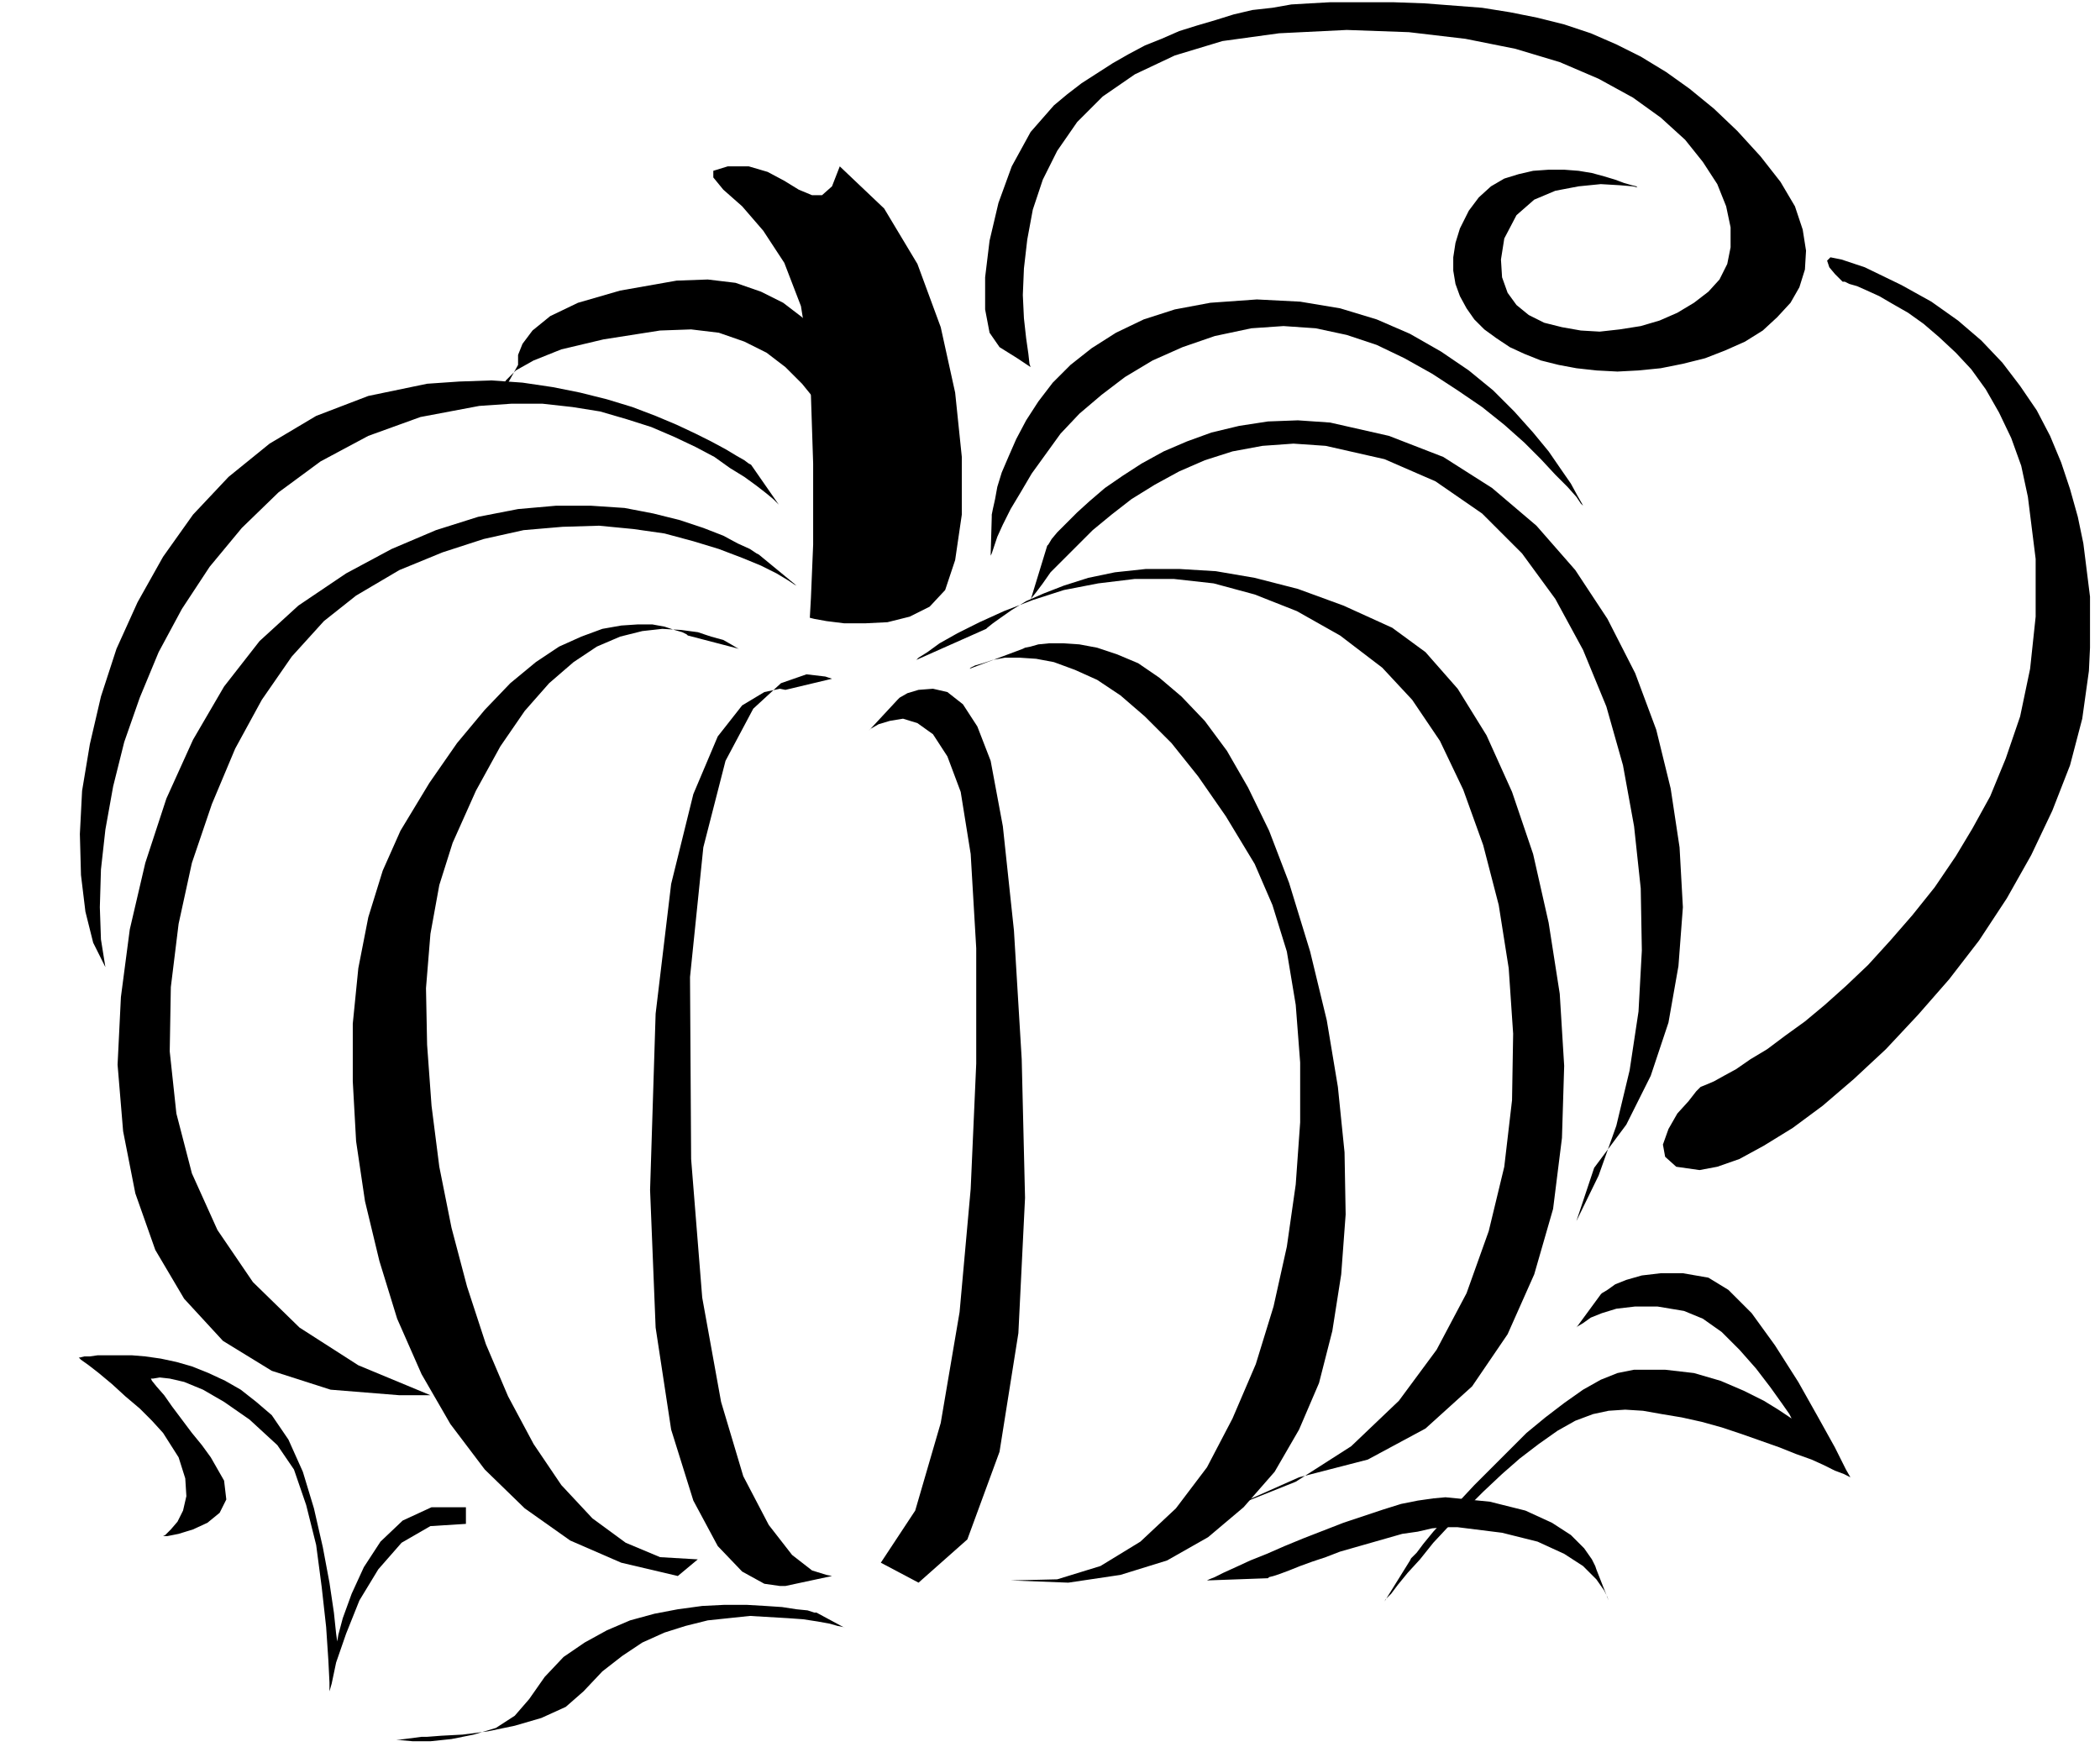 <svg xmlns="http://www.w3.org/2000/svg" width="1.892in" height="1.579in" fill-rule="evenodd" stroke-linecap="round" preserveAspectRatio="none" viewBox="0 0 1893 1580"><style>.pen1{stroke:none}.brush2{fill:#000}</style><path d="m95 872-11-22-7-28-4-33-1-37 2-39 7-42 10-43 14-43 19-42 23-41 27-38 32-34 37-30 42-25 47-18 53-11 29-2 29-1 28 2 27 4 25 5 24 6 23 7 21 8 19 8 17 8 14 7 13 7 10 6 7 4 4 3 2 1 25 36-1-1-4-4-6-5-9-7-11-8-13-8-14-10-17-9-19-9-21-9-22-7-24-7-25-4-27-3h-28l-29 2-53 10-47 17-43 23-38 28-33 32-29 35-25 38-21 39-17 41-14 40-10 40-7 39-4 36-1 34 1 29 4 25z" class="pen1 brush2"/><path d="m388 1258-65-27-53-34-42-41-32-47-23-51-14-54-6-56 1-58 7-57 12-55 18-53 21-50 24-44 27-39 29-32 29-23 39-23 39-16 37-12 36-8 35-3 33-1 31 3 28 4 26 7 23 7 21 8 17 7 14 7 10 6 6 4 2 1-34-28-2-1-6-4-11-5-13-7-18-7-21-7-24-6-26-5-30-2h-32l-34 3-36 7-38 12-40 17-41 22-43 29-35 32-32 41-28 48-24 53-19 58-14 60-8 61-3 61 5 60 11 56 18 51 26 44 35 38 44 27 53 17 62 5h28z" class="pen1 brush2"/><path d="m620 573-1-1-4-2-7-2-9-3-11-2h-13l-15 1-17 3-19 7-20 9-21 14-23 19-23 24-25 30-25 36-26 43-16 36-13 42-9 46-5 50v52l3 54 8 54 13 54 16 52 22 50 26 45 31 41 36 35 41 29 46 20 51 12 18-15-34-2-31-13-30-22-28-30-25-37-23-43-20-47-17-52-14-53-11-55-7-55-4-55-1-51 4-49 8-44 12-38 21-47 22-40 22-32 22-25 22-19 21-14 21-9 20-5 18-2 17 1 15 2 12 4 11 3 7 4 5 3 2 1-46-12zm273-72 1-2 2-6 3-9 5-11 7-14 9-15 10-17 13-18 13-18 17-18 20-17 21-16 25-15 27-12 29-10 33-7 29-2 29 2 28 6 27 9 25 12 25 14 23 15 22 15 20 16 18 16 15 15 13 14 11 11 8 9 4 6 2 2-1-2-4-7-6-11-9-13-11-16-14-17-17-19-19-19-22-18-25-17-28-16-30-13-33-10-36-6-39-2-42 3-32 6-28 9-25 12-22 14-19 15-16 16-13 17-11 17-9 17-7 16-6 14-4 13-2 11-2 9-1 5v2l-1 35zm-67 94 2-2 8-5 11-8 16-9 20-10 22-10 26-10 28-9 31-6 33-4h35l36 4 37 10 38 15 39 22 38 29 27 29 25 37 21 44 18 50 14 54 9 57 4 59-1 60-7 60-14 58-20 56-27 51-34 46-43 41-50 32-60 24 63-28 62-16 52-28 42-38 32-47 24-54 17-59 8-64 2-65-4-65-10-64-14-62-19-56-23-51-26-42-29-33-30-22-44-20-41-15-39-10-35-6-33-2h-30l-28 3-24 5-22 7-18 7-16 7-13 8-10 7-7 5-5 4-1 1-63 28z" class="pen1 brush2"/><path d="m922 585 2-1 5-1 7-2 10-1h12l15 1 16 3 18 6 19 8 19 13 20 17 21 22 20 27 19 33 19 39 18 47 19 62 15 62 10 60 6 59 1 56-4 54-8 51-12 47-18 42-22 38-28 32-32 27-37 21-42 13-47 7-52-2 42-1 39-12 36-22 32-30 28-37 23-44 21-49 16-52 12-54 8-56 4-56v-54l-4-52-8-48-13-42-16-37-26-43-25-36-24-30-24-24-22-19-21-14-20-9-19-7-16-3-15-1h-13l-11 2-9 3-7 2-4 2-1 1 48-18zm-214 37-5-1-14 3-20 12-22 28-22 52-20 81-14 117-5 159 5 124 14 92 20 64 22 41 22 23 20 11 14 2h5l42-9-5-1-13-4-18-14-21-27-23-44-20-67-17-94-10-125-1-164 12-117 20-78 25-47 25-23 23-8 17 2 6 2-42 10z" class="pen1 brush2"/><path d="m794 1409 31-47 23-79 17-100 10-111 5-113V855l-5-85-9-56-12-32-13-20-14-10-13-4-12 2-10 3-7 4-2 2 26-28 2-2 7-4 10-3 13-1 13 3 14 11 13 20 12 31 11 59 10 94 7 116 3 125-6 122-17 107-29 79-44 39-34-18zm135-868 1-2 4-5 6-8 7-10 11-11 13-13 14-14 17-14 18-14 21-13 22-12 23-10 25-8 27-5 28-2 29 2 53 12 46 20 42 29 36 36 30 41 25 46 21 51 15 53 10 55 6 56 1 56-3 55-8 53-12 50-16 45-20 41 16-48 29-39 22-44 16-48 9-51 4-53-3-54-8-53-13-53-19-51-25-49-29-44-35-40-40-34-44-28-49-19-53-12-29-2-27 1-26 4-25 6-22 8-21 9-20 11-17 11-16 11-14 12-11 10-10 10-8 8-5 6-3 5-1 1-15 49zM452 356v-6l4-7 9-9 16-9 25-10 38-9 51-8 28-1 25 3 23 8 20 10 17 13 15 15 13 16 11 17 9 18 7 17 6 16 4 14 3 12 3 10 1 6v2l15-45v-2l-1-6-3-10-3-12-4-14-6-16-7-17-9-18-11-17-13-16-15-15-17-13-20-10-23-8-25-3-28 1-51 9-38 11-25 12-16 13-9 12-4 10v9l-15 27z" class="pen1 brush2"/><path d="m852 532 9-27 6-41v-52l-6-58-13-59-21-57-30-50-40-38-7 18-9 8h-9l-12-5-13-8-15-8-17-5h-19l-13 4v6l9 11 17 15 19 22 19 29 15 39 8 50 3 92v73l-2 48-1 18 4 1 11 2 16 2h19l20-1 20-5 18-9 14-15zm77-201-1-3-1-9-2-14-2-18-1-21 1-24 3-26 5-27 9-27 13-26 18-26 23-23 29-20 36-17 43-13 51-7 61-3 56 2 51 6 45 9 40 12 35 15 31 17 25 18 22 20 16 20 13 20 8 20 4 19v18l-3 15-7 14-10 11-13 10-15 9-16 7-17 5-19 3-18 2-17-1-17-3-16-4-14-7-11-9-8-11-5-14-1-16 3-19 11-21 16-14 19-8 21-4 20-2 17 1 12 1 4 1-1-1-4-1-7-2-8-3-10-3-11-3-12-2-13-1h-14l-14 1-13 3-13 4-12 7-11 10-9 12-8 16-4 13-2 13v12l2 12 4 11 6 11 7 10 9 9 11 8 12 8 13 6 15 6 16 4 16 3 18 2 19 1 19-1 20-2 20-4 20-5 18-7 18-8 16-10 13-12 12-13 8-14 5-16 1-17-3-19-7-21-13-22-18-23-21-23-21-20-22-18-21-15-23-14-22-11-23-10-24-8-24-6-25-5-25-4-26-2-26-2-28-1h-57l-18 1-17 1-17 3-18 2-17 4-16 5-17 5-16 5-16 7-15 6-15 8-14 8-14 9-14 9-13 10-12 10-21 24-17 31-12 33-8 34-4 33v29l4 21 9 13 16 10 9 6 3 2zm732-77h2l4 2 7 2 9 4 11 5 12 7 14 8 14 10 14 12 15 14 14 15 13 18 12 21 11 23 9 25 6 28 7 56v52l-5 47-9 43-13 38-14 34-16 29-15 25-19 28-20 25-20 23-20 22-20 19-19 17-18 15-18 13-16 12-15 9-13 9-11 6-9 5-7 3-5 2-1 1-3 3-7 9-10 11-8 14-5 14 2 11 10 9 21 3 16-3 20-7 22-12 26-16 27-20 28-24 29-27 29-31 28-32 27-35 25-38 22-39 19-40 16-41 11-42 6-43 1-21v-46l-3-24-3-24-5-24-7-25-8-24-10-24-12-23-15-22-16-21-19-20-21-18-24-17-27-15-33-16-21-7-10-2-3 3 2 6 5 6 5 5 2 2zM147 1385h4l10-2 13-4 13-6 11-9 6-12-2-17-12-21-8-11-9-11-9-12-9-12-7-10-7-8-4-5-1-2h2l6-1 9 1 13 3 17 7 19 11 23 16 25 23 15 22 11 32 9 36 5 38 4 36 2 30 1 20v8l2-7 4-19 9-26 12-30 17-28 21-24 26-15 32-2v-15h-31l-26 12-20 19-15 23-11 24-8 22-4 15-1 6-1-7-2-19-4-27-6-32-8-35-10-33-13-29-15-22-14-12-14-11-14-8-15-7-15-6-14-4-14-3-14-2-12-1H88l-7 1h-5l-4 1h-1l2 2 7 5 9 7 12 10 12 11 13 11 11 11 10 11 14 22 6 19 1 16-3 13-5 10-6 7-5 5-2 1zm996 38 1-1 4-1 6-2 8-3 10-4 11-4 12-4 13-5 14-4 14-4 14-4 14-4 14-2 13-3 12-1h11l40 5 32 8 24 11 17 11 12 12 7 10 3 6 1 3-11-28-1-3-3-6-7-10-12-12-17-11-24-11-32-8-40-4-11 1-14 2-15 3-16 5-18 6-18 6-18 7-18 7-17 7-16 7-15 6-13 6-11 5-8 4-5 2-2 1 55-2zm-763 143h5l13-1 19-1 23-3 24-5 24-7 22-10 16-14 17-18 18-14 18-12 20-9 19-6 20-5 19-2 19-2 17 1 17 1 14 1 13 2 11 2 7 2 5 1 2 1-26-14h-2l-6-2-10-1-13-2-15-1-17-1h-20l-20 1-22 3-21 4-22 6-21 9-20 11-19 13-17 18-14 20-13 15-17 11-20 6-20 4-19 2h-16l-11-1h-4l23-3z" class="pen1 brush2"/><path d="m1443 1167 1-1 5-3 7-5 10-4 14-4 17-2h20l23 4 18 11 21 21 21 29 21 33 18 32 15 27 10 20 4 7-2-1-4-2-8-3-10-5-11-5-14-5-15-6-17-6-17-6-18-6-18-5-18-4-18-3-17-3-16-1-15 1-14 3-16 6-16 9-17 12-17 13-16 14-17 16-16 16-15 15-14 15-12 15-11 12-9 11-6 8-5 5-1 2 23-37 1-2 5-5 6-8 9-11 11-12 12-15 14-15 15-15 16-16 16-16 17-14 17-13 17-12 16-9 15-6 15-3h28l26 3 24 7 21 9 18 9 13 8 9 6 3 2-2-4-7-10-10-14-13-17-15-17-16-16-17-12-17-7-24-4h-20l-17 2-13 4-10 4-7 5-5 3-1 1 22-30z" class="pen1 brush2"/></svg>
